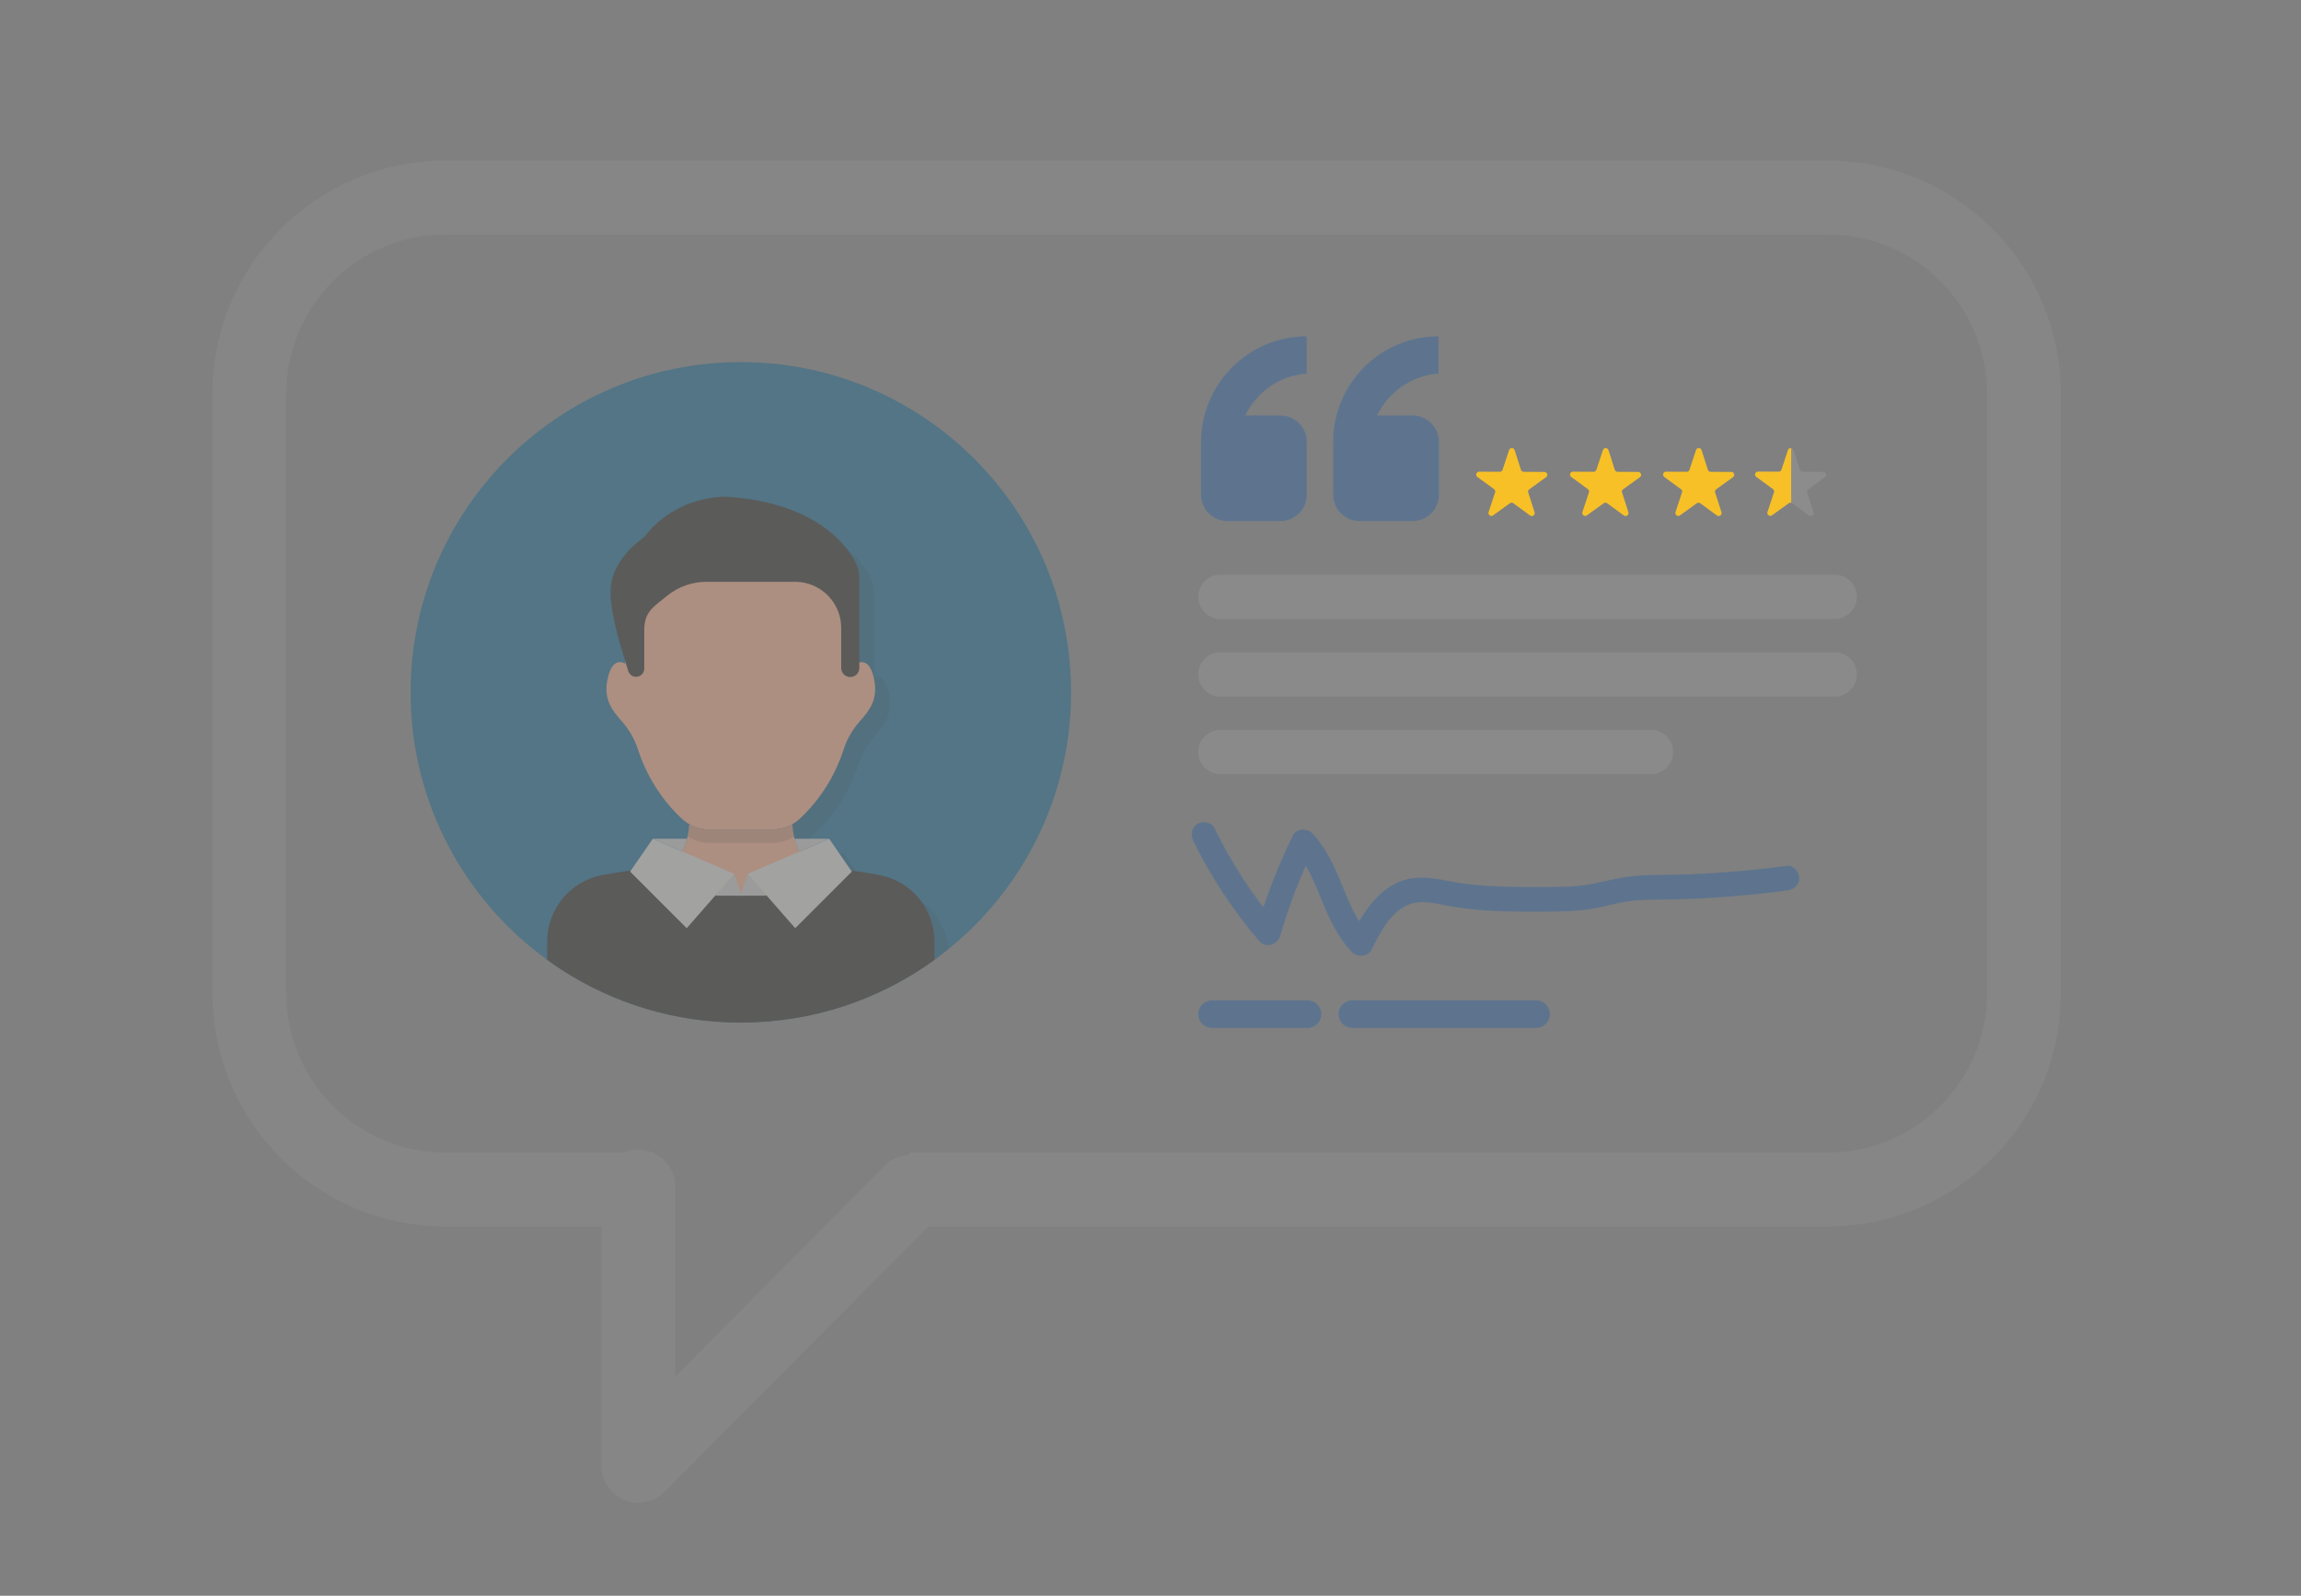 <?xml version="1.0" encoding="UTF-8"?>
<svg id="Layer_1" xmlns="http://www.w3.org/2000/svg" version="1.1" viewBox="0 0 467.2 324">
  <rect x="0" y="0" width="467.2" height="324" fill="#808080" stroke="none"/>
  <!-- Generator: Adobe Illustrator 29.8.3, SVG Export Plug-In . SVG Version: 2.1.1 Build 3)  -->
  <defs>
    <style>
      .st0 {
        opacity: .05;
      }

      .st0, .st1 {
        fill: #fff;
      }

      .st2 {
        fill-rule: evenodd;
      }

      .st2, .st3 {
        fill: #205fa9;
      }

      .st4 {
        fill: #e2e1e0;
      }

      .st5 {
        fill: #006190;
      }

      .st6 {
        fill: #171714;
      }

      .st7 {
        fill: #f7c027;
      }

      .st8 {
        fill: #cecece;
      }

      .st9 {
        fill: none;
      }

      .st10 {
        fill: #ffab83;
      }

      .st11 {
        opacity: .15;
      }

      .st12 {
        opacity: .16;
      }

      .st13, .st3 {
        opacity: .35;
      }

      .st14 {
        opacity: .1;
      }

      .st15 {
        opacity: .08;
      }
    </style>
  </defs>
  <rect class="st9" x="-.35" y="-1.1" width="468.09" height="326.09"/>
  <path class="st0" d="M371.14,32.6H90.43c-26.08,0-47.3,21.22-47.3,47.3v121.82c0,26.08,21.22,47.3,47.3,47.3h31.69v48.61c0,3.04,1.83,5.78,4.64,6.93.92.38,1.9.57,2.86.57,1.96,0,3.89-.77,5.32-2.21l53.57-53.9h182.63c26.08,0,47.3-21.22,47.3-47.3v-121.82c0-26.08-21.22-47.3-47.3-47.3ZM403.44,201.72c0,17.81-14.49,32.3-32.3,32.3h-186.53v.42c-1.79.09-3.55.81-4.92,2.18-.02.02-.03.03-.04.05-.73.74-26.4,26.57-42.52,42.78v-38.52c0-4.14-3.36-7.5-7.5-7.5-1.04,0-2.04.21-2.94.6h-36.25c-17.81,0-32.3-14.49-32.3-32.3v-121.82c0-17.81,14.49-32.3,32.3-32.3h280.71c17.81,0,32.3,14.49,32.3,32.3v121.82Z"/>
  <g class="st15">
    <path class="st1" d="M372.53,125.68h-124.74c-2.49,0-4.5-2.01-4.5-4.5s2.01-4.5,4.5-4.5h124.74c2.49,0,4.5,2.01,4.5,4.5s-2.01,4.5-4.5,4.5Z"/>
    <path class="st1" d="M372.53,141.44h-124.74c-2.49,0-4.5-2.01-4.5-4.5s2.01-4.5,4.5-4.5h124.74c2.49,0,4.5,2.01,4.5,4.5s-2.01,4.5-4.5,4.5Z"/>
    <path class="st1" d="M335.22,157.19h-87.43c-2.49,0-4.5-2.01-4.5-4.5s2.01-4.5,4.5-4.5h87.43c2.49,0,4.5,2.01,4.5,4.5s-2.01,4.5-4.5,4.5Z"/>
  </g>
  <path class="st3" d="M265.49,208.71h-19.4c-1.55,0-2.8-1.26-2.8-2.8s1.26-2.8,2.8-2.8h19.4c1.55,0,2.8,1.26,2.8,2.8s-1.26,2.8-2.8,2.8Z"/>
  <path class="st3" d="M311.9,208.71h-37.33c-1.55,0-2.8-1.26-2.8-2.8s1.26-2.8,2.8-2.8h37.33c1.55,0,2.8,1.26,2.8,2.8s-1.26,2.8-2.8,2.8Z"/>
  <path class="st7" d="M310.3,100l1.28,4c.18.55-.45,1-.92.66l-3.39-2.48c-.21-.15-.49-.15-.7,0l-3.41,2.46c-.47.34-1.09-.12-.91-.67l1.32-3.99c.08-.24,0-.51-.21-.66l-3.39-2.48c-.46-.34-.22-1.07.35-1.07l4.2.02c.26,0,.49-.16.57-.41l1.32-3.99c.18-.55.95-.54,1.13,0l1.28,4c.08.24.31.41.56.41l4.2.02c.57,0,.81.74.34,1.07l-3.41,2.46c-.21.15-.3.42-.22.66Z"/>
  <path class="st7" d="M329.35,100l1.28,4c.18.55-.45,1-.92.66l-3.39-2.48c-.21-.15-.49-.15-.7,0l-3.41,2.46c-.47.34-1.09-.12-.91-.67l1.32-3.99c.08-.24,0-.51-.21-.66l-3.39-2.48c-.46-.34-.22-1.07.35-1.07l4.2.02c.26,0,.49-.16.57-.41l1.32-3.99c.18-.55.95-.54,1.13,0l1.28,4c.08.24.31.41.56.41l4.2.02c.57,0,.81.74.34,1.07l-3.41,2.46c-.21.15-.3.42-.22.66Z"/>
  <path class="st7" d="M348.25,100l1.28,4c.18.55-.45,1-.92.66l-3.39-2.48c-.21-.15-.49-.15-.7,0l-3.41,2.46c-.47.34-1.09-.12-.91-.67l1.32-3.99c.08-.24,0-.51-.21-.66l-3.39-2.48c-.46-.34-.22-1.07.35-1.07l4.2.02c.26,0,.49-.16.57-.41l1.32-3.99c.18-.55.95-.54,1.13,0l1.28,4c.08.24.31.41.56.41l4.2.02c.57,0,.81.74.34,1.07l-3.41,2.46c-.21.15-.3.42-.22.66Z"/>
  <g class="st14">
    <path class="st1" d="M366.93,100l1.28,4c.18.55-.45,1-.92.66l-3.39-2.48c-.21-.15-.49-.15-.7,0l-3.41,2.46c-.47.34-1.09-.12-.91-.67l1.32-3.99c.08-.24,0-.51-.21-.66l-3.39-2.48c-.46-.34-.22-1.07.35-1.07l4.2.02c.26,0,.49-.16.57-.41l1.32-3.99c.18-.55.95-.54,1.13,0l1.28,4c.08.24.31.41.56.41l4.2.02c.57,0,.81.74.34,1.07l-3.41,2.46c-.21.15-.3.42-.22.66Z"/>
  </g>
  <path class="st7" d="M363.7,90.99c-.27-.04-.55.07-.66.38l-1.32,3.99c-.08.24-.31.41-.57.41l-4.2-.02c-.57,0-.82.73-.35,1.07l3.39,2.48c.21.15.29.42.21.66l-1.32,3.99c-.18.55.44,1,.91.67l3.41-2.46c.14-.1.32-.11.48-.07v-11.12Z"/>
  <g class="st13">
    <path class="st2" d="M265.32,68.29v7.56c-5.55.42-10.2,3.75-12.46,8.51h7.1c2.98,0,5.37,2.38,5.37,5.36v10.72c0,2.98-2.39,5.36-5.37,5.36h-10.73c-2.98,0-5.37-2.38-5.37-5.36v-10.72c.06-11.85,9.66-21.44,21.47-21.44ZM292.09,68.29v7.56c-5.49.42-10.2,3.75-12.46,8.51h7.16c2.98,0,5.37,2.38,5.37,5.36v10.72c0,2.98-2.39,5.36-5.37,5.36h-10.73c-2.98,0-5.37-2.38-5.37-5.36v-10.72c0-11.85,9.6-21.44,21.41-21.44Z"/>
  </g>
  <path class="st3" d="M242.26,170.69c3.59,7.38,8.14,14.23,13.48,20.46,1.26,1.48,3.69.59,4.18-1.1,1.79-6.14,4.07-12.1,6.87-17.85l-3.93.51c2.63,2.78,4.01,6.44,5.44,9.93,1.59,3.87,3.28,7.68,6.24,10.71,1.08,1.1,3.19.93,3.93-.51,1.8-3.51,4.08-8.23,8.22-9.4,2.63-.75,5.45.2,8.06.62,3.11.51,6.25.8,9.39.93s6.34.12,9.52.11,6.3-.07,9.43-.55c2.95-.45,5.78-1.46,8.77-1.71s6.17-.16,9.25-.26c7.26-.22,14.51-.82,21.72-1.78,1.34-.18,2.5-1.02,2.5-2.5,0-1.21-1.15-2.68-2.5-2.5-6.55.87-13.13,1.45-19.74,1.71-3.34.13-6.69.08-10.03.25s-6.42.99-9.66,1.67c-3.04.63-6.17.65-9.26.66-3.25.01-6.5.02-9.75-.1s-6.36-.38-9.49-.97-6.37-1.31-9.53-.41c-5.54,1.57-8.74,6.89-11.2,11.7l3.93-.51c-2.67-2.74-4.08-6.38-5.51-9.87-1.59-3.87-3.26-7.69-6.17-10.77-1.05-1.11-3.23-.93-3.93.51-2.99,6.13-5.47,12.5-7.38,19.04l4.18-1.1c-5.06-5.9-9.29-12.46-12.69-19.45-.59-1.21-2.32-1.54-3.42-.9-1.24.72-1.49,2.2-.9,3.42h0Z"/>
  <g class="st13">
    <path class="st5" d="M217.47,140.57c0,21.03-9.68,39.8-24.83,52.08-.95.77-1.92,1.52-2.91,2.24-11.04,8.01-24.63,12.73-39.31,12.73-13.38,0-25.85-3.92-36.32-10.68-1.02-.66-2.01-1.34-2.99-2.05-16.81-12.18-27.74-31.97-27.74-54.32,0-37.03,30.02-67.05,67.05-67.05s67.05,30.02,67.05,67.05Z"/>
    <path class="st11" d="M189.52,185.33c-.71-.85-1.53-1.62-2.43-2.27-1.64-1.2-3.57-2.05-5.68-2.42-1.87-.33-3.74-.63-5.61-.89l-1.96-2.84-2.48-3.6h-7.02c-.04-.15-.08-.3-.11-.45-.05-.2-.09-.41-.13-.62,0-.03,0-.06-.01-.08-.1-.59-.18-1.19-.21-1.8h0s.04-.03.07-.04c.51-.29.98-.64,1.41-1.04,2.67-2.46,6.7-7.11,9.01-14.24.67-2.08,1.8-3.97,3.25-5.61,1.87-2.1,3.62-4.28,2.95-8.12-.68-3.89-2.24-4.03-3.09-3.79v-16.98c0-1.27-.31-2.51-.92-3.62-.83-1.52-2.33-3.68-4.91-5.8-3.93-3.25-10.36-6.45-20.76-7.24,0,0-10.28-.69-17.08,8.19,0,0-6.21,4.03-6.79,10.05-.16,1.64.06,3.68.45,5.8.62,3.3,1.68,6.8,2.45,9.31v.02l.02.55s-2.71-1.97-3.67,3.52c-.67,3.85,1.08,6.02,2.95,8.12,1.45,1.63,2.58,3.53,3.25,5.61,1.67,5.17,4.25,9.04,6.56,11.71.31.36.61.69.91,1.01.54.58,1.07,1.09,1.54,1.53.45.42.95.78,1.48,1.08h0c-.01.24-.03.48-.06.71-.02.19-.04.37-.07.55-.06.42-.13.83-.23,1.24-.03.15-.07.3-.11.45h-6.96l-1.9,2.75-2.54,3.68c-.11.01-.23.03-.34.05-1.78.25-3.56.54-5.34.86-6.55,1.17-11.32,6.86-11.32,13.51v2.8c10.47,6.76,22.93,10.68,36.32,10.68,14.69,0,28.27-4.72,39.31-12.73.99-.72,1.96-1.46,2.91-2.24-.3-2.75-1.41-5.29-3.12-7.33Z"/>
    <g>
      <path class="st6" d="M189.73,191.15v3.74c-11.04,8.01-24.63,12.73-39.31,12.73-13.38,0-25.85-3.92-36.32-10.68-1.02-.66-2.01-1.34-2.99-2.05v-3.74c0-6.65,4.77-12.34,11.32-13.51,1.89-.34,3.78-.64,5.68-.9,1.84-.26,3.68-.49,5.53-.69,1.09-.12,2.18-.22,3.27-.31,1.63-.14,3.26-.25,4.89-.34.78-.04,1.55-.08,2.33-.11h0c2.1-.08,4.2-.13,6.29-.13s4.23.04,6.35.13c2.39.09,4.78.24,7.17.45.48.04.96.08,1.44.13,2.48.23,4.96.52,7.43.88.34.05.69.1,1.03.15,1.53.22,3.06.47,4.58.75,3.27.58,6.1,2.3,8.11,4.7.19.23.38.47.56.72,1.67,2.28,2.64,5.09,2.64,8.09Z"/>
      <path class="st10" d="M177.56,138.3c-.95-5.49-3.67-3.52-3.67-3.52l.03-.7c.54-13.47-10.03-24.78-23.5-25.16-13.47.37-24.04,11.69-23.5,25.16l.03.7s-2.71-1.97-3.67,3.52c-.67,3.85,1.08,6.02,2.95,8.13,1.45,1.63,2.58,3.53,3.25,5.6,2.3,7.13,6.33,11.78,9,14.24,1.5,1.39,3.48,2.15,5.53,2.15h12.81c2.05,0,4.02-.76,5.53-2.15,2.67-2.46,6.7-7.11,9-14.24.67-2.08,1.8-3.97,3.25-5.6,1.87-2.1,3.62-4.28,2.95-8.13Z"/>
      <path class="st6" d="M130.81,135.75v-7.72c0-3.81,1.72-4.7,4.68-7.09h0c2.25-1.82,5.05-2.81,7.94-2.81h18.01c3.97,0,7.51,2.51,8.83,6.26h0c.35.99.53,2.04.53,3.09v8.15c0,1.02.83,1.84,1.84,1.84h0c1.02,0,1.84-.83,1.84-1.84v-18.1c0-1.27-.31-2.51-.92-3.63-2.1-3.84-8.45-11.73-25.67-13.04,0,0-10.29-.69-17.08,8.19,0,0-6.21,4.03-6.79,10.05-.48,4.98,2.49,13.65,3.53,17.13.21.68.82,1.16,1.54,1.19h0c.94.03,1.72-.72,1.72-1.66Z"/>
      <path class="st10" d="M161.22,169.85c-.18-.82-.3-1.65-.35-2.5,0,0,0,0,0,0-1.22.7-2.62,1.07-4.05,1.07h-12.81c-1.43,0-2.82-.37-4.05-1.07,0,0,0,0,0,0-.05.85-.17,1.68-.35,2.5-.64,2.85-2.08,5.48-4.19,7.59l-4.81,4.81h0c12.37,6.66,27.25,6.66,39.62,0h0l-4.81-4.81c-2.12-2.12-3.55-4.74-4.19-7.59Z"/>
      <polygon class="st6" points="175.49 188.95 126.28 188.95 126.28 180.64 150.61 181.86 175.49 180.64 175.49 188.95"/>
      <path class="st12" d="M161.22,169.85c-1.31.83-2.83,1.28-4.4,1.28h-12.81c-1.57,0-3.09-.45-4.4-1.28.18-.82.3-1.65.35-2.5,1.22.7,2.62,1.07,4.05,1.07h12.81c1.43,0,2.82-.37,4.05-1.07.05.85.17,1.68.35,2.5Z"/>
      <g>
        <polygon class="st8" points="149.09 177.43 150.61 181.86 145.21 181.86 149.09 177.43"/>
        <polygon class="st4" points="132.54 170.3 149.09 177.43 139.43 188.46 127.94 176.97 132.54 170.3"/>
      </g>
      <g>
        <polygon class="st8" points="151.81 177.43 150.28 181.86 155.69 181.86 151.81 177.43"/>
        <polygon class="st4" points="168.36 170.3 151.81 177.43 161.46 188.46 172.95 176.97 168.36 170.3"/>
      </g>
      <path class="st8" d="M162.26,172.92l6.09-2.62h-7.02c.23.9.54,1.78.93,2.62Z"/>
      <path class="st8" d="M139.5,170.3h-6.96l6.04,2.6c.38-.84.69-1.71.92-2.6Z"/>
    </g>
  </g>
</svg>